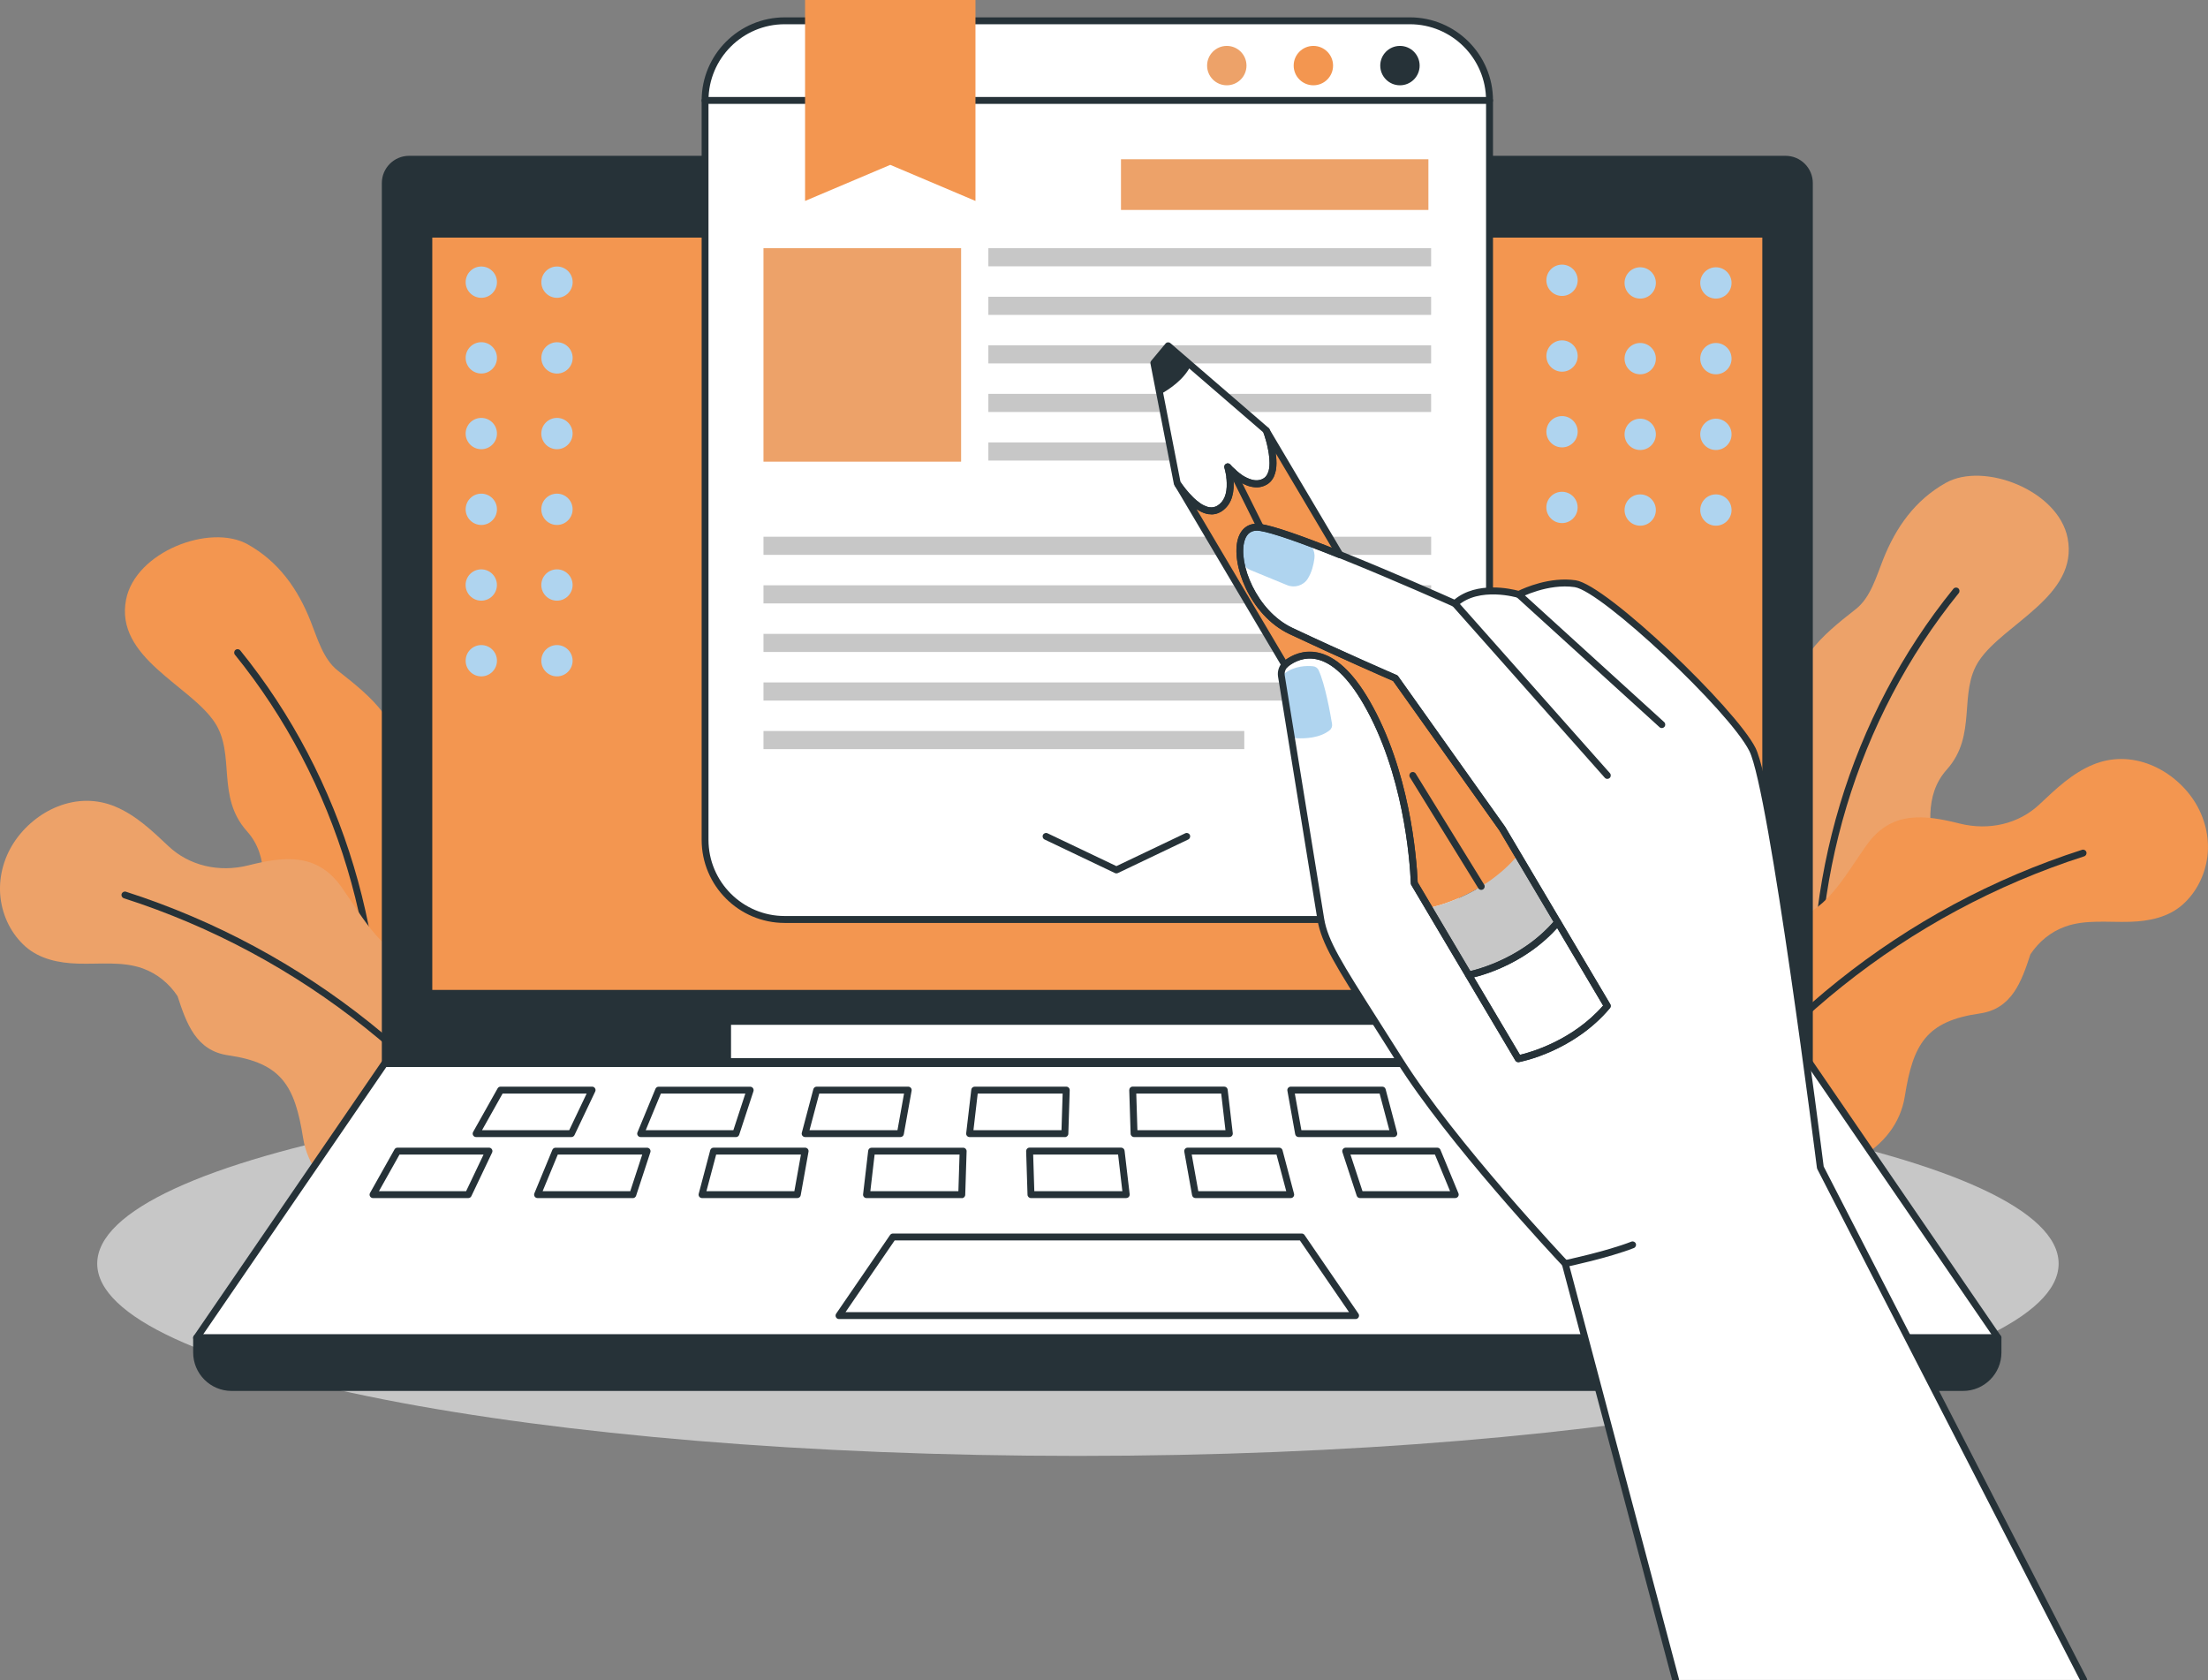 <?xml version="1.0" encoding="UTF-8"?> <svg xmlns="http://www.w3.org/2000/svg" width="481" height="366" viewBox="0 0 481 366" fill="none"><rect x="0" y="0" width="481" height="366" fill="#808080" stroke="none"/><g clip-path="url(#clip0_2050_901)"><path d="M234.82 317.13C352.81 317.13 448.46 298.38 448.46 275.25C448.46 252.12 352.81 233.37 234.82 233.37C116.83 233.37 21.18 252.12 21.18 275.25C21.18 298.38 116.83 317.13 234.82 317.13Z" fill="#C7C7C7"></path><path d="M415.5 207.83C397.01 222.5 371.37 199.82 377.5 181.26C380.67 171.67 388.19 164.04 389.69 153.89C391.25 143.42 396.2 138.99 404.3 132.66C407.47 130.18 408.74 125.61 410.22 121.89C413.01 114.86 417.17 108.95 423.88 105.18C432.14 100.53 448.4 106.8 450.42 117.21C452.88 129.85 436.48 135.83 431.11 143.94C426.5 150.91 430.85 160.08 424.1 167.63C413.96 178.97 430.04 197.01 415.5 207.82V207.83Z" fill="#EDA269"></path><path d="M396.13 229.24C395.75 229.24 395.42 228.95 395.38 228.56C392.1 192.49 403.09 155.93 425.53 128.26C425.79 127.94 426.26 127.89 426.59 128.15C426.91 128.41 426.96 128.88 426.7 129.2C404.51 156.57 393.64 192.74 396.88 228.42C396.92 228.83 396.61 229.2 396.2 229.23C396.18 229.23 396.15 229.23 396.13 229.23V229.24Z" fill="#263238"></path><path d="M406.6 184.11C401.61 191.17 397.68 199.08 389.22 200.63C376.44 202.98 361.14 215.17 361.92 231.09C361.7 263.51 411.14 262.85 414.96 238.77C416.76 227.39 419.65 222.43 431.28 220.76C438.25 219.76 440.35 213.9 442.31 207.88C444.13 205.12 446.73 202.99 449.85 201.85C454.28 200.24 459.27 200.94 464.01 200.79C468.19 200.67 472.36 199.8 475.47 197.05C478.42 194.42 480.35 190.69 480.87 186.53C481.37 182.38 480.33 178.04 477.92 174.35C475.64 170.88 472.18 168.05 468.45 166.58C464.22 164.9 459.89 164.93 455.97 166.55C451.43 168.42 447.9 171.81 444.38 175.12C444.36 175.15 444.33 175.17 444.31 175.19C439.78 179.46 433.32 180.99 426.91 179.39C419.27 177.48 411.99 176.5 406.61 184.11H406.6Z" fill="#F39650"></path><path d="M361.32 260.49C361.19 260.49 361.06 260.46 360.94 260.38C360.58 260.17 360.47 259.71 360.68 259.35C381.69 223.97 414.68 197.61 453.56 185.11C453.95 184.98 454.38 185.2 454.5 185.59C454.63 185.98 454.41 186.41 454.02 186.53C415.49 198.91 382.8 225.04 361.97 260.1C361.83 260.34 361.58 260.47 361.32 260.47V260.49Z" fill="#263238"></path><path d="M62.38 221.24C80.87 235.91 106.51 213.23 100.38 194.67C97.21 185.08 89.69 177.45 88.19 167.3C86.63 156.83 81.68 152.4 73.58 146.07C70.41 143.59 69.14 139.02 67.66 135.3C64.87 128.27 60.71 122.36 54 118.59C45.74 113.94 29.48 120.21 27.46 130.62C25 143.26 41.4 149.24 46.77 157.35C51.38 164.32 47.03 173.49 53.78 181.04C63.92 192.38 47.84 210.42 62.38 221.23V221.24Z" fill="#F39650"></path><path d="M81.75 242.65C81.75 242.65 81.7 242.65 81.68 242.65C81.27 242.61 80.96 242.25 81 241.84C84.24 206.16 73.37 169.99 51.18 142.62C50.92 142.3 50.97 141.83 51.29 141.57C51.61 141.31 52.08 141.36 52.34 141.68C74.78 169.35 85.77 205.91 82.49 241.98C82.45 242.37 82.13 242.66 81.74 242.66L81.75 242.65Z" fill="#263238"></path><path d="M74.39 193.22C79.38 200.28 83.31 208.19 91.77 209.74C104.55 212.09 119.85 224.28 119.07 240.2C119.29 272.62 69.85 271.96 66.03 247.88C64.23 236.5 61.34 231.54 49.71 229.87C42.74 228.87 40.64 223.01 38.68 216.99C36.86 214.23 34.26 212.1 31.14 210.96C26.71 209.35 21.72 210.05 16.98 209.9C12.8 209.78 8.63 208.91 5.52 206.16C2.57 203.53 0.64 199.8 0.12 195.64C-0.38 191.49 0.65 187.15 3.07 183.46C5.35 179.99 8.81 177.16 12.54 175.69C16.77 174.01 21.1 174.04 25.02 175.66C29.56 177.53 33.09 180.92 36.61 184.23C36.63 184.26 36.66 184.28 36.68 184.3C41.21 188.57 47.67 190.1 54.08 188.5C61.72 186.59 69 185.61 74.39 193.22Z" fill="#EDA269"></path><path d="M119.68 269.6C119.42 269.6 119.17 269.47 119.03 269.23C98.21 234.17 65.52 208.04 26.98 195.66C26.59 195.53 26.37 195.11 26.5 194.72C26.63 194.33 27.05 194.11 27.44 194.24C66.32 206.74 99.31 233.1 120.32 268.48C120.53 268.84 120.41 269.3 120.06 269.51C119.94 269.58 119.81 269.62 119.68 269.62V269.6Z" fill="#263238"></path><path d="M427.63 302.23H50.45C46.24 302.23 42.83 298.82 42.83 294.61V291.4H435.25V294.61C435.25 298.82 431.84 302.23 427.63 302.23Z" fill="#263238"></path><path d="M394.31 231.66H83.77L42.83 291.41H435.25L394.31 231.66Z" fill="white"></path><path d="M388.96 34.69H89.12C86.25 34.69 83.93 37.01 83.93 39.88V231.66H394.16V39.88C394.16 37.01 391.84 34.69 388.97 34.69H388.96Z" fill="#263238"></path><path d="M384.66 51.01H93.42V216.38H384.66V51.01Z" fill="#F39650"></path><path d="M427.63 302.98H50.45C45.83 302.98 42.08 299.23 42.08 294.61V291.4C42.08 290.99 42.42 290.65 42.83 290.65H435.25C435.66 290.65 436 290.99 436 291.4V294.61C436 299.23 432.25 302.98 427.63 302.98ZM43.58 292.16V294.62C43.58 298.41 46.66 301.49 50.45 301.49H427.63C431.42 301.49 434.5 298.41 434.5 294.62V292.16H43.58Z" fill="#263238"></path><path d="M435.25 292.16H42.83C42.55 292.16 42.3 292.01 42.17 291.76C42.04 291.51 42.06 291.22 42.21 290.99L83.15 231.24C83.29 231.04 83.52 230.91 83.77 230.91H394.31C394.56 230.91 394.79 231.03 394.93 231.24L435.87 290.99C436.03 291.22 436.04 291.52 435.91 291.76C435.78 292.01 435.53 292.16 435.25 292.16ZM44.26 290.66H433.83L393.92 232.41H84.17L44.26 290.66Z" fill="#263238"></path><path d="M394.15 232.41H83.93C83.52 232.41 83.18 232.07 83.18 231.66V39.88C83.18 36.61 85.84 33.94 89.12 33.94H388.97C392.25 33.94 394.91 36.6 394.91 39.88V231.66C394.91 232.07 394.57 232.41 394.16 232.41H394.15ZM84.68 230.91H393.41V39.88C393.41 37.43 391.42 35.44 388.97 35.44H89.12C86.67 35.44 84.68 37.43 84.68 39.88V230.91Z" fill="#263238"></path><path d="M384.66 217.13H93.42C93.01 217.13 92.67 216.79 92.67 216.38V51.01C92.67 50.6 93.01 50.26 93.42 50.26H384.66C385.07 50.26 385.41 50.6 385.41 51.01V216.38C385.41 216.79 385.07 217.13 384.66 217.13ZM94.17 215.63H383.91V51.76H94.17V215.63Z" fill="#263238"></path><path d="M318.82 223.23H159.25V230.48H318.82V223.23Z" fill="white"></path><path d="M225.51 42.67C225.51 45.37 223.32 47.56 220.62 47.56C217.92 47.56 215.73 45.37 215.73 42.67C215.73 39.97 217.92 37.78 220.62 37.78C223.32 37.78 225.51 39.97 225.51 42.67Z" fill="#F39650"></path><path d="M295.31 287.32H182.77C182.49 287.32 182.24 287.17 182.11 286.92C181.98 286.67 182 286.38 182.15 286.15L193.89 269.02C194.03 268.82 194.26 268.69 194.51 268.69H283.57C283.82 268.69 284.05 268.81 284.19 269.02L295.93 286.15C296.09 286.38 296.1 286.68 295.97 286.92C295.84 287.17 295.59 287.32 295.31 287.32ZM184.19 285.82H293.88L283.17 270.19H194.9L184.19 285.82Z" fill="#263238"></path><path d="M124.47 247.68H103.72C103.45 247.68 103.21 247.54 103.07 247.31C102.94 247.08 102.93 246.8 103.07 246.56L108.4 237.08C108.53 236.84 108.78 236.7 109.05 236.7H128.99C129.25 236.7 129.49 236.83 129.62 237.05C129.76 237.27 129.77 237.54 129.66 237.77L125.15 247.25C125.03 247.51 124.76 247.68 124.47 247.68ZM105 246.18H124L127.8 238.2H109.49L105.01 246.18H105Z" fill="#263238"></path><path d="M160.31 247.68H139.56C139.31 247.68 139.08 247.56 138.94 247.35C138.8 247.14 138.77 246.88 138.87 246.65L142.79 237.17C142.91 236.89 143.18 236.71 143.48 236.71H163.42C163.66 236.71 163.89 236.83 164.03 237.02C164.17 237.22 164.21 237.47 164.14 237.69L161.03 247.17C160.93 247.48 160.64 247.69 160.32 247.69L160.31 247.68ZM140.67 246.18H159.76L162.37 238.2H143.97L140.67 246.18Z" fill="#263238"></path><path d="M196.14 247.68H175.39C175.16 247.68 174.94 247.57 174.8 247.39C174.66 247.21 174.61 246.97 174.67 246.74L177.18 237.26C177.27 236.93 177.56 236.7 177.91 236.7H197.85C198.07 236.7 198.28 236.8 198.43 236.97C198.57 237.14 198.63 237.37 198.59 237.58L196.89 247.06C196.83 247.42 196.52 247.68 196.15 247.68H196.14ZM176.36 246.18H195.51L196.94 238.2H178.47L176.35 246.18H176.36Z" fill="#263238"></path><path d="M231.97 247.68H211.22C211.01 247.68 210.8 247.59 210.66 247.43C210.52 247.27 210.45 247.06 210.48 246.84L211.59 237.36C211.63 236.98 211.95 236.7 212.34 236.7H232.28C232.48 236.7 232.68 236.78 232.82 236.93C232.96 237.08 233.04 237.27 233.03 237.48L232.73 246.96C232.72 247.37 232.39 247.69 231.98 247.69L231.97 247.68ZM212.06 246.18H231.24L231.49 238.2H212.99L212.06 246.18Z" fill="#263238"></path><path d="M267.8 247.68H247.05C246.64 247.68 246.31 247.36 246.3 246.95L246 237.47C246 237.27 246.07 237.07 246.21 236.92C246.35 236.77 246.54 236.69 246.75 236.69H266.69C267.07 236.69 267.39 236.98 267.44 237.35L268.55 246.83C268.57 247.04 268.51 247.26 268.37 247.42C268.23 247.58 268.02 247.67 267.81 247.67L267.8 247.68ZM247.78 246.18H266.96L266.03 238.2H247.53L247.78 246.18Z" fill="#263238"></path><path d="M303.64 247.68H282.89C282.53 247.68 282.22 247.42 282.15 247.06L280.45 237.58C280.41 237.36 280.47 237.14 280.61 236.97C280.75 236.8 280.96 236.7 281.19 236.7H301.13C301.47 236.7 301.77 236.93 301.85 237.26L304.36 246.74C304.42 246.97 304.37 247.21 304.23 247.39C304.09 247.57 303.87 247.68 303.64 247.68ZM283.51 246.18H302.66L300.54 238.2H282.07L283.5 246.18H283.51Z" fill="#263238"></path><path d="M339.47 247.68H318.72C318.4 247.68 318.11 247.47 318.01 247.16L314.9 237.68C314.83 237.45 314.86 237.2 315.01 237.01C315.15 236.82 315.38 236.7 315.62 236.7H335.56C335.86 236.7 336.14 236.88 336.25 237.16L340.17 246.64C340.27 246.87 340.24 247.14 340.1 247.34C339.96 247.55 339.73 247.67 339.48 247.67L339.47 247.68ZM319.26 246.18H338.35L335.05 238.2H316.65L319.26 246.18Z" fill="#263238"></path><path d="M375.3 247.68H354.55C354.26 247.68 354 247.51 353.87 247.25L349.36 237.77C349.25 237.54 349.27 237.26 349.4 237.05C349.54 236.83 349.78 236.7 350.03 236.7H369.97C370.24 236.7 370.49 236.85 370.62 237.08L375.95 246.56C376.08 246.79 376.08 247.08 375.95 247.31C375.82 247.54 375.57 247.68 375.3 247.68ZM355.02 246.18H374.02L369.54 238.2H351.23L355.03 246.18H355.02Z" fill="#263238"></path><path d="M102.01 260.97H81.26C80.99 260.97 80.75 260.83 80.61 260.6C80.48 260.37 80.47 260.09 80.61 259.85L85.94 250.37C86.07 250.13 86.32 249.99 86.59 249.99H106.53C106.79 249.99 107.03 250.12 107.16 250.34C107.3 250.56 107.31 250.83 107.2 251.06L102.69 260.54C102.57 260.8 102.3 260.97 102.01 260.97ZM82.54 259.47H101.54L105.34 251.49H87.03L82.55 259.47H82.54Z" fill="#263238"></path><path d="M137.85 260.97H117.1C116.85 260.97 116.62 260.85 116.48 260.64C116.34 260.43 116.32 260.17 116.41 259.94L120.33 250.46C120.45 250.18 120.72 250 121.02 250H140.96C141.2 250 141.43 250.12 141.57 250.31C141.71 250.51 141.75 250.76 141.68 250.98L138.57 260.46C138.47 260.77 138.18 260.98 137.86 260.98L137.85 260.97ZM118.21 259.47H137.3L139.91 251.49H121.51L118.21 259.47Z" fill="#263238"></path><path d="M173.68 260.97H152.93C152.7 260.97 152.48 260.86 152.34 260.68C152.2 260.5 152.15 260.26 152.21 260.03L154.72 250.55C154.81 250.22 155.1 249.99 155.45 249.99H175.39C175.61 249.99 175.82 250.09 175.97 250.26C176.11 250.43 176.17 250.66 176.13 250.87L174.43 260.35C174.37 260.71 174.06 260.97 173.69 260.97H173.68ZM153.9 259.47H173.05L174.48 251.49H156.01L153.89 259.47H153.9Z" fill="#263238"></path><path d="M209.51 260.97H188.76C188.55 260.97 188.34 260.88 188.2 260.72C188.06 260.56 187.99 260.35 188.02 260.14L189.13 250.66C189.17 250.28 189.49 250 189.88 250H209.82C210.02 250 210.22 250.08 210.36 250.23C210.5 250.38 210.58 250.57 210.57 250.78L210.27 260.26C210.26 260.67 209.93 260.99 209.52 260.99L209.51 260.97ZM189.6 259.47H208.78L209.03 251.49H190.53L189.6 259.47Z" fill="#263238"></path><path d="M245.34 260.97H224.59C224.18 260.97 223.85 260.65 223.84 260.24L223.54 250.76C223.54 250.56 223.61 250.36 223.75 250.21C223.89 250.06 224.09 249.98 224.29 249.98H244.23C244.61 249.98 244.93 250.27 244.98 250.64L246.09 260.12C246.11 260.33 246.05 260.55 245.91 260.71C245.77 260.87 245.56 260.96 245.35 260.96L245.34 260.97ZM225.32 259.47H244.5L243.57 251.49H225.07L225.32 259.47Z" fill="#263238"></path><path d="M281.18 260.97H260.43C260.07 260.97 259.76 260.71 259.69 260.35L257.99 250.87C257.95 250.65 258.01 250.43 258.15 250.26C258.29 250.09 258.5 249.99 258.73 249.99H278.67C279.01 249.99 279.31 250.22 279.39 250.55L281.9 260.03C281.96 260.25 281.91 260.49 281.77 260.68C281.63 260.86 281.41 260.97 281.18 260.97ZM261.05 259.47H280.2L278.08 251.49H259.61L261.04 259.47H261.05Z" fill="#263238"></path><path d="M317.01 260.97H296.26C295.94 260.97 295.65 260.76 295.55 260.45L292.44 250.97C292.37 250.74 292.4 250.49 292.55 250.3C292.69 250.11 292.92 249.99 293.16 249.99H313.1C313.4 249.99 313.68 250.17 313.79 250.45L317.71 259.93C317.81 260.16 317.78 260.43 317.64 260.63C317.5 260.84 317.27 260.96 317.02 260.96L317.01 260.97ZM296.8 259.47H315.89L312.59 251.49H294.19L296.81 259.47H296.8Z" fill="#263238"></path><path d="M352.84 260.97H332.09C331.8 260.97 331.54 260.8 331.41 260.54L326.9 251.06C326.79 250.83 326.81 250.56 326.94 250.34C327.08 250.12 327.32 249.99 327.57 249.99H347.51C347.78 249.99 348.03 250.14 348.16 250.37L353.48 259.85C353.61 260.08 353.61 260.37 353.48 260.6C353.35 260.83 353.1 260.97 352.83 260.97H352.84ZM332.56 259.47H351.56L347.08 251.49H328.77L332.57 259.47H332.56Z" fill="#263238"></path><path d="M387.94 260.97H367.19C366.9 260.97 366.64 260.8 366.51 260.54L362 251.06C361.89 250.83 361.91 250.56 362.04 250.34C362.18 250.12 362.42 249.99 362.67 249.99H382.61C382.88 249.99 383.13 250.14 383.26 250.37L388.59 259.85C388.72 260.08 388.72 260.37 388.59 260.6C388.46 260.83 388.21 260.97 387.94 260.97ZM367.66 259.47H386.66L382.18 251.49H363.87L367.67 259.47H367.66Z" fill="#263238"></path><path d="M307.14 4.53H170.94C161.358 4.53 153.59 12.298 153.59 21.88V182.94C153.59 192.522 161.358 200.29 170.94 200.29H307.14C316.722 200.29 324.49 192.522 324.49 182.94V21.88C324.49 12.298 316.722 4.53 307.14 4.53Z" fill="white"></path><path d="M271.54 14.29C271.54 16.66 269.62 18.58 267.25 18.58C264.88 18.58 262.96 16.66 262.96 14.29C262.96 11.92 264.88 10 267.25 10C269.62 10 271.54 11.92 271.54 14.29Z" fill="#EDA269"></path><path d="M290.4 14.29C290.4 16.66 288.48 18.58 286.11 18.58C283.74 18.58 281.82 16.66 281.82 14.29C281.82 11.92 283.74 10 286.11 10C288.48 10 290.4 11.92 290.4 14.29Z" fill="#F39650"></path><path d="M309.26 14.29C309.26 16.66 307.34 18.58 304.97 18.58C302.6 18.58 300.68 16.66 300.68 14.29C300.68 11.92 302.6 10 304.97 10C307.34 10 309.26 11.92 309.26 14.29Z" fill="#263238"></path><path d="M307.14 201.04H170.95C160.97 201.04 152.85 192.92 152.85 182.94V21.88C152.85 11.9 160.97 3.78 170.95 3.78H307.14C317.12 3.78 325.24 11.9 325.24 21.88V182.93C325.24 192.91 317.12 201.03 307.14 201.03V201.04ZM170.94 5.28C161.78 5.28 154.34 12.73 154.34 21.88V182.93C154.34 192.09 161.79 199.53 170.94 199.53H307.13C316.29 199.53 323.73 192.08 323.73 182.93V21.88C323.73 12.72 316.28 5.28 307.13 5.28H170.94Z" fill="#263238"></path><path d="M324.49 22.63H153.59C153.18 22.63 152.84 22.29 152.84 21.88C152.84 21.47 153.18 21.13 153.59 21.13H324.49C324.9 21.13 325.24 21.47 325.24 21.88C325.24 22.29 324.9 22.63 324.49 22.63Z" fill="#263238"></path><path d="M212.5 43.77L193.94 35.91L175.38 43.77V0H212.5V43.77Z" fill="#F39650"></path><path d="M209.37 54.06H166.32V100.56H209.37V54.06Z" fill="#EDA269"></path><path d="M311.76 54.06H215.31V58.01H311.76V54.06Z" fill="#C7C7C7"></path><path d="M311.76 64.64H215.31V68.59H311.76V64.64Z" fill="#C7C7C7"></path><path d="M311.76 75.21H215.31V79.16H311.76V75.21Z" fill="#C7C7C7"></path><path d="M311.76 85.79H215.31V89.74H311.76V85.79Z" fill="#C7C7C7"></path><path d="M271.05 96.37H215.31V100.32H271.05V96.37Z" fill="#C7C7C7"></path><path d="M311.77 116.91H166.32V120.86H311.77V116.91Z" fill="#C7C7C7"></path><path d="M311.77 127.49H166.32V131.44H311.77V127.49Z" fill="#C7C7C7"></path><path d="M311.77 138.07H166.32V142.02H311.77V138.07Z" fill="#C7C7C7"></path><path d="M311.77 148.65H166.32V152.6H311.77V148.65Z" fill="#C7C7C7"></path><path d="M271.06 159.23H166.32V163.18H271.06V159.23Z" fill="#C7C7C7"></path><path d="M311.17 34.69H244.2V45.73H311.17V34.69Z" fill="#EDA269"></path><path d="M243.19 190.24C243.08 190.24 242.97 190.22 242.87 190.17L227.55 182.86C227.18 182.68 227.02 182.23 227.2 181.86C227.38 181.49 227.83 181.33 228.2 181.51L243.2 188.66L258.2 181.51C258.58 181.33 259.02 181.49 259.2 181.86C259.38 182.23 259.22 182.68 258.85 182.86L243.53 190.17C243.43 190.22 243.32 190.24 243.21 190.24H243.19Z" fill="#263238"></path><path d="M453.94 365.93H365.04L340.98 275.25C340.98 275.25 316.52 249.41 304.89 230.93C293.24 212.43 288.74 206.29 287.74 200.25C286.86 194.85 280.51 155.65 279.16 147.31C279 146.41 279.29 145.49 279.91 144.84C280.01 144.71 280.13 144.61 280.27 144.5C283.07 142.38 289.9 139.57 297.67 152.96C306.61 168.4 307.91 187.88 308.11 192.41L311.28 197.76L319.94 212.37L330.77 230.62C330.77 230.62 342.29 228.49 350.17 219.12L339.36 200.87L330.7 186.26L327.3 180.51L327.26 180.46L304 147.73C304 147.73 292.55 142.77 281.27 137.45C269.99 132.13 266.38 113.63 274.6 114.89C277.72 115.37 284.6 117.89 291.93 120.84C303.87 125.62 317 131.5 317 131.5C322.14 126.81 330.89 129.51 330.89 129.51C330.89 129.51 337.03 126.26 343.17 127.16C349.3 128.07 377.37 154.5 381.78 163.25C386.21 172 396.58 254.32 396.58 254.32L453.96 365.93H453.94Z" fill="white"></path><path d="M286.34 121.63C286.15 123.05 285.75 124.71 284.87 126.08C283.91 127.57 282 128.13 280.37 127.45L272.42 124.18C270.88 123.54 269.95 121.96 270.14 120.32C270.29 119 270.66 117.48 271.49 116.22C272.41 114.81 274.19 114.25 275.78 114.81L283.89 117.64C285.55 118.22 286.57 119.89 286.34 121.63Z" fill="#AFD4EF"></path><path d="M289.66 159.06C287.54 160.79 284.25 160.89 282.5 160.81C281.81 160.78 281.25 160.27 281.13 159.59L279.27 148.11C279.19 147.58 279.4 147.04 279.82 146.71C282.04 144.99 284.73 144.99 286.05 145.13C286.56 145.18 287.02 145.48 287.24 145.95C288.67 149.02 289.82 155.5 290.18 157.7C290.26 158.22 290.06 158.74 289.66 159.07V159.06Z" fill="#AFD4EF"></path><path d="M330.68 186.27C322.79 195.64 311.27 197.77 311.27 197.77L308.1 192.42C307.91 187.89 306.61 168.4 297.66 152.97C289.9 139.57 283.07 142.39 280.26 144.51C280.12 144.61 280 144.72 279.9 144.85L256.61 105.53C257 106.1 258.02 107.56 259.36 108.85L259.58 109.07C259.96 109.42 260.35 109.76 260.76 110.04C260.88 110.14 261.01 110.22 261.14 110.31C261.37 110.47 261.61 110.61 261.85 110.73C262.02 110.82 262.19 110.9 262.36 110.96C262.53 111.02 262.7 111.09 262.88 111.14C263.04 111.18 263.2 111.22 263.37 111.24H263.4C263.57 111.27 263.74 111.28 263.91 111.28C264.46 111.28 265.01 111.14 265.55 110.83C267.64 109.6 268.07 107.19 267.99 105.16C267.99 105.1 267.99 105.03 267.98 104.97C267.97 104.59 267.94 104.24 267.89 103.92C267.89 103.86 267.88 103.8 267.88 103.75C267.85 103.59 267.83 103.45 267.82 103.32C267.81 103.31 267.81 103.29 267.81 103.29C267.67 102.42 267.47 101.81 267.45 101.69C267.48 101.72 267.53 101.77 267.59 101.85C267.63 101.89 267.67 101.93 267.71 101.98C267.76 102.03 267.81 102.1 267.87 102.15C268.06 102.34 268.31 102.58 268.6 102.84C268.72 102.97 268.85 103.07 268.98 103.18C269.14 103.31 269.29 103.45 269.46 103.57C269.5 103.61 269.55 103.65 269.59 103.67C269.78 103.83 269.98 103.97 270.19 104.1C270.24 104.14 270.29 104.18 270.35 104.22C270.69 104.43 271.05 104.64 271.41 104.8C271.6 104.89 271.79 104.98 271.98 105.05C272.17 105.13 272.37 105.18 272.56 105.23C272.74 105.29 272.94 105.33 273.13 105.35C273.66 105.43 274.18 105.41 274.7 105.27C274.86 105.23 275.01 105.18 275.17 105.11C275.33 105.05 275.49 104.95 275.65 104.86C276.08 104.6 276.4 104.26 276.65 103.85C276.71 103.76 276.77 103.67 276.82 103.56C276.91 103.35 276.99 103.16 277.05 102.95C277.08 102.9 277.09 102.86 277.09 102.81C277.15 102.64 277.19 102.46 277.22 102.28C277.26 102.07 277.28 101.86 277.3 101.66C277.31 101.63 277.31 101.6 277.31 101.56C277.35 101.12 277.35 100.66 277.32 100.18C277.31 100 277.29 99.82 277.28 99.65C277.23 99.07 277.15 98.48 277.03 97.92C277 97.73 276.97 97.54 276.91 97.36C276.86 97.1 276.81 96.84 276.74 96.59C276.68 96.33 276.61 96.08 276.55 95.85C276.25 94.77 275.97 93.99 275.89 93.8L291.92 120.84C284.58 117.89 277.7 115.37 274.59 114.89C266.37 113.63 269.98 132.13 281.26 137.45C292.54 142.77 303.99 147.73 303.99 147.73L327.25 180.46L327.29 180.51L330.69 186.26L330.68 186.27Z" fill="#F39650"></path><path d="M339.34 200.87C331.45 210.26 319.93 212.37 319.93 212.37L311.27 197.76C311.27 197.76 322.79 195.63 330.68 186.26L339.34 200.87Z" fill="#C7C7C7"></path><path d="M350.15 219.12C342.27 228.49 330.75 230.62 330.75 230.62L319.92 212.37C319.92 212.37 331.44 210.25 339.33 200.87L350.14 219.12H350.15Z" fill="white"></path><path d="M277.3 100.16C277.33 100.64 277.33 101.09 277.29 101.54C277.29 101.58 277.29 101.62 277.28 101.64C277.27 101.85 277.24 102.06 277.2 102.26C277.19 102.31 277.17 102.38 277.16 102.43C277.15 102.49 277.15 102.55 277.12 102.6C277.11 102.66 277.09 102.73 277.07 102.79C277.06 102.84 277.04 102.88 277.03 102.93C276.97 103.14 276.89 103.33 276.8 103.53C276.75 103.65 276.7 103.74 276.63 103.83C276.38 104.25 276.06 104.58 275.63 104.84C275.47 104.93 275.31 105.02 275.15 105.09C274.99 105.15 274.84 105.21 274.68 105.25C274.16 105.39 273.64 105.41 273.11 105.33C272.93 105.3 272.73 105.27 272.54 105.21C272.35 105.16 272.15 105.11 271.96 105.03C271.77 104.97 271.58 104.87 271.39 104.78C271.03 104.61 270.66 104.4 270.33 104.2C270.28 104.16 270.23 104.12 270.17 104.08C269.96 103.95 269.77 103.81 269.57 103.65C269.53 103.62 269.48 103.59 269.44 103.55C269.27 103.43 269.12 103.29 268.96 103.16C268.83 103.06 268.7 102.94 268.58 102.82C268.29 102.56 268.05 102.33 267.85 102.13C267.8 102.07 267.75 102 267.69 101.96C267.65 101.91 267.61 101.87 267.57 101.83C267.5 101.75 267.45 101.7 267.43 101.67C267.46 101.79 267.65 102.4 267.79 103.27C267.79 103.27 267.79 103.28 267.8 103.3C267.81 103.43 267.84 103.57 267.86 103.73C267.86 103.78 267.87 103.83 267.87 103.9C267.92 104.22 267.95 104.58 267.96 104.95C267.97 105.01 267.97 105.08 267.97 105.14C268.05 107.18 267.62 109.58 265.53 110.81C265 111.12 264.44 111.26 263.89 111.26C263.72 111.26 263.55 111.25 263.38 111.22H263.35C263.18 111.19 263.01 111.16 262.86 111.12C262.68 111.07 262.51 111 262.34 110.94C262.17 110.88 262 110.8 261.83 110.71C261.58 110.59 261.35 110.45 261.12 110.29C260.99 110.2 260.86 110.12 260.74 110.02C260.32 109.73 259.94 109.4 259.56 109.05L259.34 108.83C258 107.53 256.98 106.08 256.59 105.51C256.49 105.34 256.42 105.25 256.42 105.25L252.66 85.92C254.79 84.76 257.93 82.64 259.41 79.58L275.83 93.74C275.83 93.74 275.83 93.75 275.84 93.78C275.92 93.97 276.2 94.75 276.5 95.83C276.56 96.06 276.63 96.31 276.69 96.57C276.75 96.82 276.81 97.08 276.86 97.34C276.91 97.52 276.95 97.7 276.98 97.9C277.1 98.46 277.17 99.04 277.23 99.63C277.24 99.81 277.26 99.99 277.27 100.16H277.3Z" fill="white"></path><path d="M259.43 79.59C257.95 82.64 254.81 84.77 252.68 85.93L251.34 79.05L254.46 75.3L259.43 79.6V79.59Z" fill="#263238"></path><path d="M365.03 366.68C364.7 366.68 364.4 366.46 364.31 366.12L340.3 275.62C338.34 273.54 315.35 248.96 304.25 231.32C302.23 228.11 300.42 225.26 298.81 222.73C291.06 210.54 287.85 205.5 287 200.36C286.12 194.96 279.77 155.76 278.42 147.41C278.23 146.29 278.58 145.13 279.37 144.3C279.47 144.17 279.63 144.02 279.83 143.87C281.36 142.72 283.86 141.47 287.02 142.11C290.95 142.91 294.75 146.42 298.31 152.57C307.06 167.67 308.58 186.47 308.84 192.18L331.12 229.76C333.36 229.23 342.57 226.66 349.23 219.03L326.63 180.88L303.48 148.32C301.93 147.65 291.29 143 280.92 138.11C272.15 133.97 268.07 122.63 269.7 117.3C270.43 114.91 272.25 113.75 274.68 114.13C277.46 114.56 283.35 116.57 292.18 120.12C302.79 124.36 314.46 129.53 316.84 130.6C321.76 126.54 329.19 128.26 330.79 128.69C332.08 128.06 337.61 125.58 343.25 126.4C350.08 127.41 378.15 154.42 382.42 162.9C386.81 171.57 396.66 249.19 397.28 254.09L454.6 365.58C454.79 365.95 454.64 366.4 454.28 366.59C453.91 366.78 453.46 366.63 453.27 366.27L395.89 254.66C395.85 254.58 395.82 254.5 395.81 254.41C395.71 253.59 385.4 172.12 381.08 163.58C376.64 154.78 348.9 128.76 343.03 127.89C337.2 127.04 331.27 130.13 331.21 130.16C331.03 130.25 330.83 130.27 330.64 130.21C330.56 130.18 322.23 127.7 317.47 132.03C317.25 132.23 316.93 132.28 316.66 132.16C316.53 132.1 303.41 126.23 291.62 121.51C283.02 118.06 277.08 116.01 274.45 115.61C272.76 115.35 271.64 116.06 271.13 117.74C269.64 122.61 273.72 133.06 281.56 136.76C292.7 142.02 304.16 146.98 304.27 147.03C304.4 147.08 304.5 147.17 304.58 147.28L327.84 180.01C327.84 180.01 327.9 180.1 327.91 180.11L350.78 218.72C350.94 218.99 350.91 219.34 350.71 219.58C342.75 229.05 331.36 231.25 330.88 231.34C330.57 231.4 330.26 231.26 330.1 230.99L307.44 192.78C307.38 192.67 307.34 192.55 307.34 192.43C307.11 187.04 305.68 168.3 297 153.32C293.66 147.56 290.2 144.28 286.71 143.58C284.1 143.05 282 144.1 280.71 145.08C280.6 145.16 280.53 145.22 280.48 145.29C279.98 145.82 279.77 146.5 279.88 147.16C281.23 155.52 287.58 194.71 288.46 200.11C289.26 204.95 292.42 209.91 300.06 221.92C301.67 224.45 303.48 227.3 305.51 230.51C316.97 248.72 341.27 274.46 341.51 274.72C341.6 274.81 341.66 274.92 341.69 275.04L365.75 365.72C365.86 366.12 365.62 366.53 365.22 366.64C365.16 366.66 365.09 366.67 365.03 366.67V366.68Z" fill="#263238"></path><path d="M319.93 213.12C319.67 213.12 319.42 212.98 319.28 212.75L307.45 192.79C307.39 192.68 307.35 192.56 307.35 192.44C307.12 187.05 305.69 168.31 297.01 153.33C293.67 147.57 290.21 144.29 286.72 143.59C284.11 143.06 282.01 144.11 280.72 145.09C280.61 145.17 280.54 145.23 280.49 145.3C280.33 145.49 280.09 145.59 279.85 145.58C279.6 145.56 279.38 145.43 279.26 145.21L255.97 105.89C255.76 105.54 255.87 105.09 256.21 104.87C256.55 104.65 257 104.75 257.23 105.08C257.7 105.77 258.67 107.11 259.88 108.29L260.11 108.52C260.52 108.9 260.86 109.18 261.19 109.41C261.32 109.52 261.39 109.56 261.45 109.61L261.57 109.69C261.76 109.82 261.96 109.94 262.18 110.04C262.35 110.13 262.49 110.2 262.64 110.25C262.79 110.31 262.94 110.37 263.1 110.41C263.2 110.43 263.33 110.47 263.46 110.49C263.48 110.49 263.51 110.49 263.52 110.49C264.09 110.58 264.65 110.47 265.17 110.17C266.64 109.3 267.33 107.62 267.24 105.17C267.24 105.13 267.23 105.01 267.23 104.97C267.22 104.63 267.2 104.31 267.15 104.01C267.15 103.97 267.15 103.93 267.15 103.89C267.15 103.86 267.15 103.83 267.15 103.81C267.13 103.67 267.11 103.56 267.1 103.47C267.1 103.45 267.09 103.42 267.08 103.4C266.97 102.75 266.84 102.26 266.77 102.02C266.75 101.93 266.73 101.87 266.72 101.84C266.65 101.51 266.8 101.18 267.1 101.02C267.39 100.86 267.76 100.92 267.99 101.15C268.03 101.19 268.09 101.26 268.17 101.35C268.18 101.36 268.22 101.39 268.25 101.44C268.33 101.52 268.4 101.6 268.45 101.66C268.58 101.79 268.82 102.01 269.09 102.26C269.23 102.41 269.33 102.49 269.43 102.57L269.57 102.69C269.67 102.77 269.76 102.86 269.86 102.93C269.9 102.96 269.93 102.98 269.96 103.02C270.2 103.21 270.37 103.33 270.55 103.45L270.76 103.6C271.08 103.79 271.4 103.97 271.69 104.1L271.79 104.14C271.92 104.2 272.05 104.27 272.19 104.31C272.39 104.39 272.56 104.43 272.72 104.48C272.91 104.54 273.03 104.57 273.16 104.58C273.68 104.65 274.09 104.63 274.48 104.53C274.62 104.5 274.74 104.46 274.86 104.41C274.99 104.36 275.12 104.28 275.25 104.21C275.55 104.03 275.79 103.78 275.98 103.46C276.03 103.38 276.06 103.33 276.09 103.28C276.09 103.26 276.1 103.24 276.11 103.23C276.19 103.07 276.25 102.9 276.31 102.73C276.31 102.71 276.36 102.55 276.37 102.54C276.37 102.5 276.39 102.44 276.41 102.39C276.41 102.36 276.42 102.31 276.42 102.31L276.44 102.21L276.46 102.11C276.49 101.97 276.51 101.79 276.52 101.62C276.52 101.58 276.52 101.54 276.54 101.5C276.57 101.07 276.57 100.68 276.54 100.23L276.5 99.71C276.45 99.12 276.37 98.57 276.27 98.08C276.24 97.87 276.21 97.72 276.17 97.57C276.11 97.27 276.06 97.02 276 96.79C275.93 96.53 275.87 96.29 275.81 96.06C275.53 95.03 275.25 94.27 275.17 94.09C275.02 93.73 275.18 93.31 275.53 93.14C275.88 92.97 276.31 93.09 276.51 93.43L292.54 120.47C292.7 120.75 292.67 121.1 292.46 121.34C292.25 121.58 291.91 121.67 291.61 121.55C283.01 118.1 277.08 116.06 274.44 115.65C272.75 115.39 271.63 116.1 271.12 117.78C269.63 122.65 273.71 133.1 281.55 136.8C292.69 142.06 304.15 147.02 304.26 147.07C304.39 147.12 304.49 147.21 304.57 147.32L327.83 180.05C327.83 180.05 327.89 180.14 327.9 180.15L339.96 200.51C340.12 200.78 340.09 201.13 339.89 201.38C331.91 210.86 320.52 213.05 320.04 213.14C319.99 213.14 319.95 213.15 319.9 213.15L319.93 213.12ZM308.84 192.2L320.3 211.53C322.54 211 331.75 208.44 338.42 200.8L326.63 180.91L303.48 148.35C301.93 147.68 291.29 143.03 280.92 138.14C272.15 134 268.07 122.66 269.7 117.33C270.43 114.94 272.25 113.78 274.68 114.16C277.24 114.56 282.44 116.29 290.13 119.33L277.9 98.71C277.94 98.98 277.97 99.28 278 99.58L278.04 100.12C278.07 100.68 278.07 101.17 278.03 101.62C278.03 101.62 278.03 101.7 278.01 101.79C277.99 102 277.97 102.21 277.93 102.42C277.93 102.42 277.91 102.52 277.9 102.53C277.88 102.63 277.86 102.73 277.83 102.83C277.81 102.9 277.8 102.97 277.77 103.04C277.77 103.06 277.76 103.09 277.76 103.09C277.67 103.38 277.59 103.59 277.5 103.8C277.49 103.83 277.48 103.87 277.46 103.9C277.39 104.04 277.32 104.16 277.23 104.29C276.94 104.78 276.53 105.19 276.01 105.51C275.82 105.62 275.61 105.73 275.43 105.81C275.24 105.89 275.05 105.95 274.86 106C274.29 106.16 273.67 106.19 273 106.09C272.79 106.08 272.53 106.02 272.28 105.94C272.11 105.9 271.89 105.84 271.67 105.75C271.52 105.7 271.34 105.62 271.15 105.53C270.72 105.33 270.36 105.13 269.92 104.86L269.71 104.71C269.53 104.6 269.31 104.44 269.09 104.26C269.08 104.26 269.02 104.21 268.96 104.15C268.85 104.07 268.75 103.99 268.64 103.9C268.68 104.19 268.71 104.51 268.72 104.9C268.73 104.99 268.73 105.08 268.73 105.17C268.84 108.14 267.87 110.34 265.92 111.49C265.11 111.96 264.22 112.13 263.33 112.01C263.3 112.01 263.28 112.01 263.26 112.01C263.07 111.98 262.87 111.94 262.7 111.89C262.47 111.83 262.28 111.75 262.09 111.68C261.89 111.6 261.7 111.51 261.5 111.41C261.29 111.31 261.04 111.16 260.73 110.96L260.67 110.92L280.1 143.73C281.64 142.64 284.04 141.56 287.02 142.16C290.95 142.96 294.75 146.47 298.31 152.62C307.06 167.72 308.58 186.52 308.84 192.23V192.2Z" fill="#263238"></path><path d="M330.76 231.38C330.5 231.38 330.25 231.24 330.11 231.01L319.28 212.76C319.16 212.55 319.14 212.29 319.24 212.07C319.34 211.85 319.55 211.69 319.79 211.64C319.9 211.62 331.14 209.45 338.76 200.39C338.92 200.2 339.15 200.1 339.4 200.13C339.64 200.15 339.86 200.29 339.98 200.5L350.79 218.75C350.95 219.02 350.92 219.37 350.72 219.61C342.76 229.08 331.37 231.28 330.89 231.37C330.84 231.37 330.8 231.38 330.75 231.38H330.76ZM321.1 212.88L331.12 229.78C333.36 229.25 342.57 226.68 349.23 219.05L339.22 202.15C332.62 209.49 324.05 212.15 321.1 212.88Z" fill="#263238"></path><path d="M263.91 112.03C263.72 112.03 263.53 112.02 263.33 111.99C263.3 111.99 263.28 111.99 263.26 111.99C263.07 111.96 262.87 111.92 262.7 111.87C262.47 111.81 262.28 111.73 262.09 111.66C261.89 111.58 261.7 111.49 261.5 111.39C261.29 111.29 261.04 111.14 260.73 110.94L260.62 110.87C260.5 110.79 260.38 110.71 260.27 110.61C259.95 110.4 259.56 110.08 259.08 109.63L258.84 109.39C257.54 108.13 256.5 106.7 256 105.96C255.9 105.8 255.84 105.72 255.84 105.71C255.78 105.62 255.74 105.52 255.72 105.42L250.62 79.21C250.58 78.99 250.64 78.76 250.78 78.59L253.9 74.84C254.03 74.68 254.21 74.59 254.42 74.57C254.62 74.56 254.82 74.62 254.97 74.75L276.36 93.21C276.48 93.31 276.56 93.44 276.6 93.59C276.74 93.95 277 94.7 277.27 95.67C277.34 95.91 277.4 96.16 277.47 96.43C277.54 96.68 277.59 96.96 277.65 97.23C277.7 97.39 277.74 97.6 277.77 97.83C277.87 98.32 277.96 98.93 278.02 99.59L278.06 100.13C278.06 100.13 278.06 100.14 278.06 100.15C278.09 100.7 278.09 101.18 278.05 101.63C278.05 101.63 278.05 101.71 278.03 101.8C278.01 102.01 277.99 102.22 277.95 102.43C277.95 102.43 277.93 102.53 277.92 102.54C277.9 102.64 277.88 102.74 277.85 102.84C277.83 102.91 277.82 102.98 277.79 103.05C277.79 103.07 277.78 103.1 277.78 103.1C277.69 103.39 277.61 103.6 277.52 103.81C277.51 103.84 277.5 103.88 277.48 103.91C277.41 104.05 277.34 104.17 277.25 104.3C276.96 104.79 276.55 105.2 276.03 105.52C275.84 105.63 275.63 105.74 275.45 105.82C275.26 105.9 275.07 105.96 274.88 106.01C274.31 106.17 273.69 106.2 273.02 106.1C272.81 106.07 272.59 106.03 272.36 105.97C272.12 105.91 271.91 105.85 271.69 105.76C271.54 105.71 271.36 105.63 271.17 105.54C270.74 105.34 270.38 105.14 269.94 104.87L269.73 104.72C269.55 104.61 269.33 104.45 269.11 104.27C269.1 104.27 269.04 104.22 268.98 104.16C268.87 104.08 268.77 104 268.66 103.91C268.7 104.2 268.73 104.52 268.74 104.91C268.75 105 268.75 105.09 268.75 105.18C268.86 108.15 267.89 110.35 265.94 111.5C265.31 111.87 264.63 112.06 263.92 112.06L263.91 112.03ZM263.45 110.49C263.45 110.49 263.5 110.49 263.51 110.49C264.08 110.58 264.64 110.47 265.16 110.17C266.63 109.3 267.32 107.62 267.23 105.17C267.23 105.13 267.22 105.01 267.22 104.97C267.21 104.63 267.19 104.31 267.14 104.01C267.14 103.97 267.14 103.93 267.14 103.89C267.14 103.86 267.14 103.83 267.14 103.81C267.12 103.67 267.1 103.56 267.09 103.47C267.09 103.45 267.08 103.42 267.07 103.4C266.96 102.75 266.83 102.26 266.76 102.02C266.74 101.93 266.72 101.87 266.71 101.84C266.64 101.51 266.79 101.18 267.09 101.02C267.38 100.86 267.75 100.92 267.98 101.15C268.02 101.19 268.08 101.26 268.16 101.35C268.17 101.36 268.21 101.39 268.24 101.44C268.32 101.52 268.39 101.6 268.44 101.66C268.57 101.79 268.81 102.01 269.08 102.26C269.2 102.38 269.31 102.48 269.42 102.57L269.56 102.69C269.66 102.77 269.75 102.86 269.85 102.93C269.89 102.96 269.92 102.98 269.95 103.02C270.19 103.21 270.36 103.33 270.54 103.45L270.75 103.6C271.07 103.79 271.39 103.97 271.68 104.1L271.78 104.14C271.91 104.2 272.04 104.27 272.18 104.31C272.38 104.39 272.55 104.43 272.71 104.48C272.89 104.53 273.05 104.56 273.21 104.58C273.68 104.65 274.09 104.63 274.48 104.52C274.62 104.49 274.74 104.45 274.86 104.4C274.99 104.35 275.12 104.27 275.25 104.2C275.55 104.02 275.79 103.77 275.98 103.45C276.03 103.37 276.06 103.32 276.09 103.27C276.09 103.25 276.1 103.23 276.11 103.22C276.19 103.06 276.25 102.89 276.31 102.72C276.31 102.7 276.36 102.54 276.37 102.53C276.37 102.49 276.39 102.43 276.41 102.38C276.41 102.35 276.42 102.3 276.42 102.3L276.44 102.2L276.46 102.1C276.49 101.96 276.51 101.78 276.52 101.61C276.52 101.57 276.52 101.53 276.54 101.49C276.57 101.06 276.57 100.67 276.54 100.22L276.5 99.7C276.45 99.11 276.37 98.56 276.27 98.07C276.24 97.86 276.21 97.71 276.17 97.56C276.11 97.26 276.06 97.01 276 96.78C275.93 96.52 275.87 96.28 275.81 96.05C275.57 95.18 275.33 94.5 275.22 94.2L254.55 76.36L252.15 79.25L257.16 104.96C257.16 104.96 257.22 105.05 257.26 105.12C257.71 105.79 258.69 107.13 259.9 108.3L260.13 108.53C260.54 108.91 260.88 109.19 261.21 109.42C261.34 109.53 261.41 109.57 261.47 109.62L261.59 109.7C261.78 109.83 261.98 109.95 262.2 110.05C262.37 110.14 262.51 110.21 262.66 110.26C262.81 110.32 262.96 110.38 263.12 110.42C263.22 110.44 263.35 110.48 263.48 110.5L263.45 110.49Z" fill="#263238"></path><path d="M274.57 115.64C274.29 115.64 274.03 115.49 273.9 115.22L267.9 103.16C267.72 102.79 267.87 102.34 268.24 102.15C268.61 101.96 269.06 102.12 269.25 102.49L275.25 114.55C275.43 114.92 275.28 115.37 274.91 115.56C274.8 115.61 274.69 115.64 274.58 115.64H274.57Z" fill="#263238"></path><path d="M322.68 193.84C322.43 193.84 322.18 193.71 322.04 193.48L307.13 169.3C306.91 168.95 307.02 168.49 307.38 168.27C307.73 168.05 308.19 168.16 308.41 168.52L323.32 192.7C323.54 193.05 323.43 193.51 323.07 193.73C322.95 193.81 322.81 193.84 322.68 193.84Z" fill="#263238"></path><path d="M350.15 169.66C349.94 169.66 349.74 169.58 349.59 169.41L316.41 132C316.14 131.69 316.16 131.22 316.47 130.94C316.78 130.67 317.25 130.69 317.53 131L350.71 168.41C350.98 168.72 350.96 169.19 350.65 169.47C350.51 169.6 350.33 169.66 350.15 169.66Z" fill="#263238"></path><path d="M362.01 158.59C361.83 158.59 361.65 158.53 361.51 158.39L330.36 130.06C330.05 129.78 330.03 129.31 330.31 129C330.59 128.69 331.06 128.67 331.37 128.95L362.52 157.28C362.83 157.56 362.85 158.03 362.57 158.34C362.42 158.5 362.22 158.59 362.02 158.59H362.01Z" fill="#263238"></path><path d="M340.97 276C340.62 276 340.31 275.76 340.24 275.4C340.16 274.99 340.41 274.6 340.82 274.51C340.91 274.49 349.96 272.58 355.38 270.46C355.77 270.31 356.2 270.5 356.35 270.88C356.5 271.27 356.31 271.7 355.93 271.85C350.4 274.01 341.51 275.89 341.14 275.97C341.09 275.98 341.04 275.99 340.98 275.99L340.97 276Z" fill="#263238"></path><path d="M104.85 64.87C106.733 64.87 108.26 63.343 108.26 61.46C108.26 59.577 106.733 58.05 104.85 58.05C102.967 58.05 101.44 59.577 101.44 61.46C101.44 63.343 102.967 64.87 104.85 64.87Z" fill="#AFD4EF"></path><path d="M121.34 64.87C119.45 64.87 117.93 63.34 117.93 61.46C117.93 59.58 119.46 58.05 121.34 58.05C123.22 58.05 124.75 59.58 124.75 61.46C124.75 63.34 123.22 64.87 121.34 64.87Z" fill="#AFD4EF"></path><path d="M104.85 81.36C106.733 81.36 108.26 79.833 108.26 77.95C108.26 76.067 106.733 74.54 104.85 74.54C102.967 74.54 101.44 76.067 101.44 77.95C101.44 79.833 102.967 81.36 104.85 81.36Z" fill="#AFD4EF"></path><path d="M104.85 97.85C106.733 97.85 108.26 96.323 108.26 94.44C108.26 92.557 106.733 91.03 104.85 91.03C102.967 91.03 101.44 92.557 101.44 94.44C101.44 96.323 102.967 97.85 104.85 97.85Z" fill="#AFD4EF"></path><path d="M104.85 114.35C106.733 114.35 108.26 112.823 108.26 110.94C108.26 109.057 106.733 107.53 104.85 107.53C102.967 107.53 101.44 109.057 101.44 110.94C101.44 112.823 102.967 114.35 104.85 114.35Z" fill="#AFD4EF"></path><path d="M101.43 127.43C101.43 125.54 102.96 124.02 104.84 124.02C106.72 124.02 108.25 125.55 108.25 127.43C108.25 129.31 106.72 130.84 104.84 130.84C102.96 130.84 101.43 129.31 101.43 127.43Z" fill="#AFD4EF"></path><path d="M121.34 81.37C119.45 81.37 117.93 79.84 117.93 77.96C117.93 76.08 119.46 74.55 121.34 74.55C123.22 74.55 124.75 76.08 124.75 77.96C124.75 79.84 123.22 81.37 121.34 81.37Z" fill="#AFD4EF"></path><path d="M117.92 94.44C117.92 92.55 119.45 91.03 121.33 91.03C123.21 91.03 124.74 92.56 124.74 94.44C124.74 96.32 123.21 97.85 121.33 97.85C119.45 97.85 117.92 96.32 117.92 94.44Z" fill="#AFD4EF"></path><path d="M117.92 110.94C117.92 109.05 119.45 107.53 121.33 107.53C123.21 107.53 124.74 109.06 124.74 110.94C124.74 112.82 123.21 114.35 121.33 114.35C119.45 114.35 117.92 112.82 117.92 110.94Z" fill="#AFD4EF"></path><path d="M117.92 127.43C117.92 125.54 119.45 124.02 121.33 124.02C123.21 124.02 124.74 125.55 124.74 127.43C124.74 129.31 123.21 130.84 121.33 130.84C119.45 130.84 117.92 129.31 117.92 127.43Z" fill="#AFD4EF"></path><path d="M104.85 147.33C106.733 147.33 108.26 145.803 108.26 143.92C108.26 142.037 106.733 140.51 104.85 140.51C102.967 140.51 101.44 142.037 101.44 143.92C101.44 145.803 102.967 147.33 104.85 147.33Z" fill="#AFD4EF"></path><path d="M117.92 143.92C117.92 142.03 119.45 140.51 121.33 140.51C123.21 140.51 124.74 142.04 124.74 143.92C124.74 145.8 123.21 147.33 121.33 147.33C119.45 147.33 117.92 145.8 117.92 143.92Z" fill="#AFD4EF"></path><path d="M357.31 65.04C355.42 65.04 353.9 63.51 353.9 61.63C353.9 59.75 355.43 58.22 357.31 58.22C359.19 58.22 360.72 59.75 360.72 61.63C360.72 63.51 359.19 65.04 357.31 65.04Z" fill="#AFD4EF"></path><path d="M373.8 65.04C371.91 65.04 370.39 63.51 370.39 61.63C370.39 59.75 371.92 58.22 373.8 58.22C375.68 58.22 377.21 59.75 377.21 61.63C377.21 63.51 375.68 65.04 373.8 65.04Z" fill="#AFD4EF"></path><path d="M357.31 81.53C359.193 81.53 360.72 80.003 360.72 78.12C360.72 76.237 359.193 74.71 357.31 74.71C355.427 74.71 353.9 76.237 353.9 78.12C353.9 80.003 355.427 81.53 357.31 81.53Z" fill="#AFD4EF"></path><path d="M357.31 98.02C359.193 98.02 360.72 96.493 360.72 94.61C360.72 92.727 359.193 91.2 357.31 91.2C355.427 91.2 353.9 92.727 353.9 94.61C353.9 96.493 355.427 98.02 357.31 98.02Z" fill="#AFD4EF"></path><path d="M357.31 114.51C359.193 114.51 360.72 112.983 360.72 111.1C360.72 109.217 359.193 107.69 357.31 107.69C355.427 107.69 353.9 109.217 353.9 111.1C353.9 112.983 355.427 114.51 357.31 114.51Z" fill="#AFD4EF"></path><path d="M373.8 81.53C375.683 81.53 377.21 80.003 377.21 78.12C377.21 76.237 375.683 74.71 373.8 74.71C371.917 74.71 370.39 76.237 370.39 78.12C370.39 80.003 371.917 81.53 373.8 81.53Z" fill="#AFD4EF"></path><path d="M373.8 98.02C375.683 98.02 377.21 96.493 377.21 94.61C377.21 92.727 375.683 91.2 373.8 91.2C371.917 91.2 370.39 92.727 370.39 94.61C370.39 96.493 371.917 98.02 373.8 98.02Z" fill="#AFD4EF"></path><path d="M373.8 114.51C375.683 114.51 377.21 112.983 377.21 111.1C377.21 109.217 375.683 107.69 373.8 107.69C371.917 107.69 370.39 109.217 370.39 111.1C370.39 112.983 371.917 114.51 373.8 114.51Z" fill="#AFD4EF"></path><path d="M340.28 64.46C342.163 64.46 343.69 62.933 343.69 61.05C343.69 59.167 342.163 57.64 340.28 57.64C338.397 57.64 336.87 59.167 336.87 61.05C336.87 62.933 338.397 64.46 340.28 64.46Z" fill="#AFD4EF"></path><path d="M340.28 80.96C342.163 80.96 343.69 79.433 343.69 77.55C343.69 75.667 342.163 74.14 340.28 74.14C338.397 74.14 336.87 75.667 336.87 77.55C336.87 79.433 338.397 80.96 340.28 80.96Z" fill="#AFD4EF"></path><path d="M340.28 97.45C342.163 97.45 343.69 95.923 343.69 94.04C343.69 92.157 342.163 90.63 340.28 90.63C338.397 90.63 336.87 92.157 336.87 94.04C336.87 95.923 338.397 97.45 340.28 97.45Z" fill="#AFD4EF"></path><path d="M336.86 110.53C336.86 108.64 338.39 107.12 340.27 107.12C342.15 107.12 343.68 108.65 343.68 110.53C343.68 112.41 342.15 113.94 340.27 113.94C338.39 113.94 336.86 112.41 336.86 110.53Z" fill="#AFD4EF"></path></g><defs><clipPath id="clip0_2050_901"><rect width="481" height="366.68" fill="white"></rect></clipPath></defs></svg> 